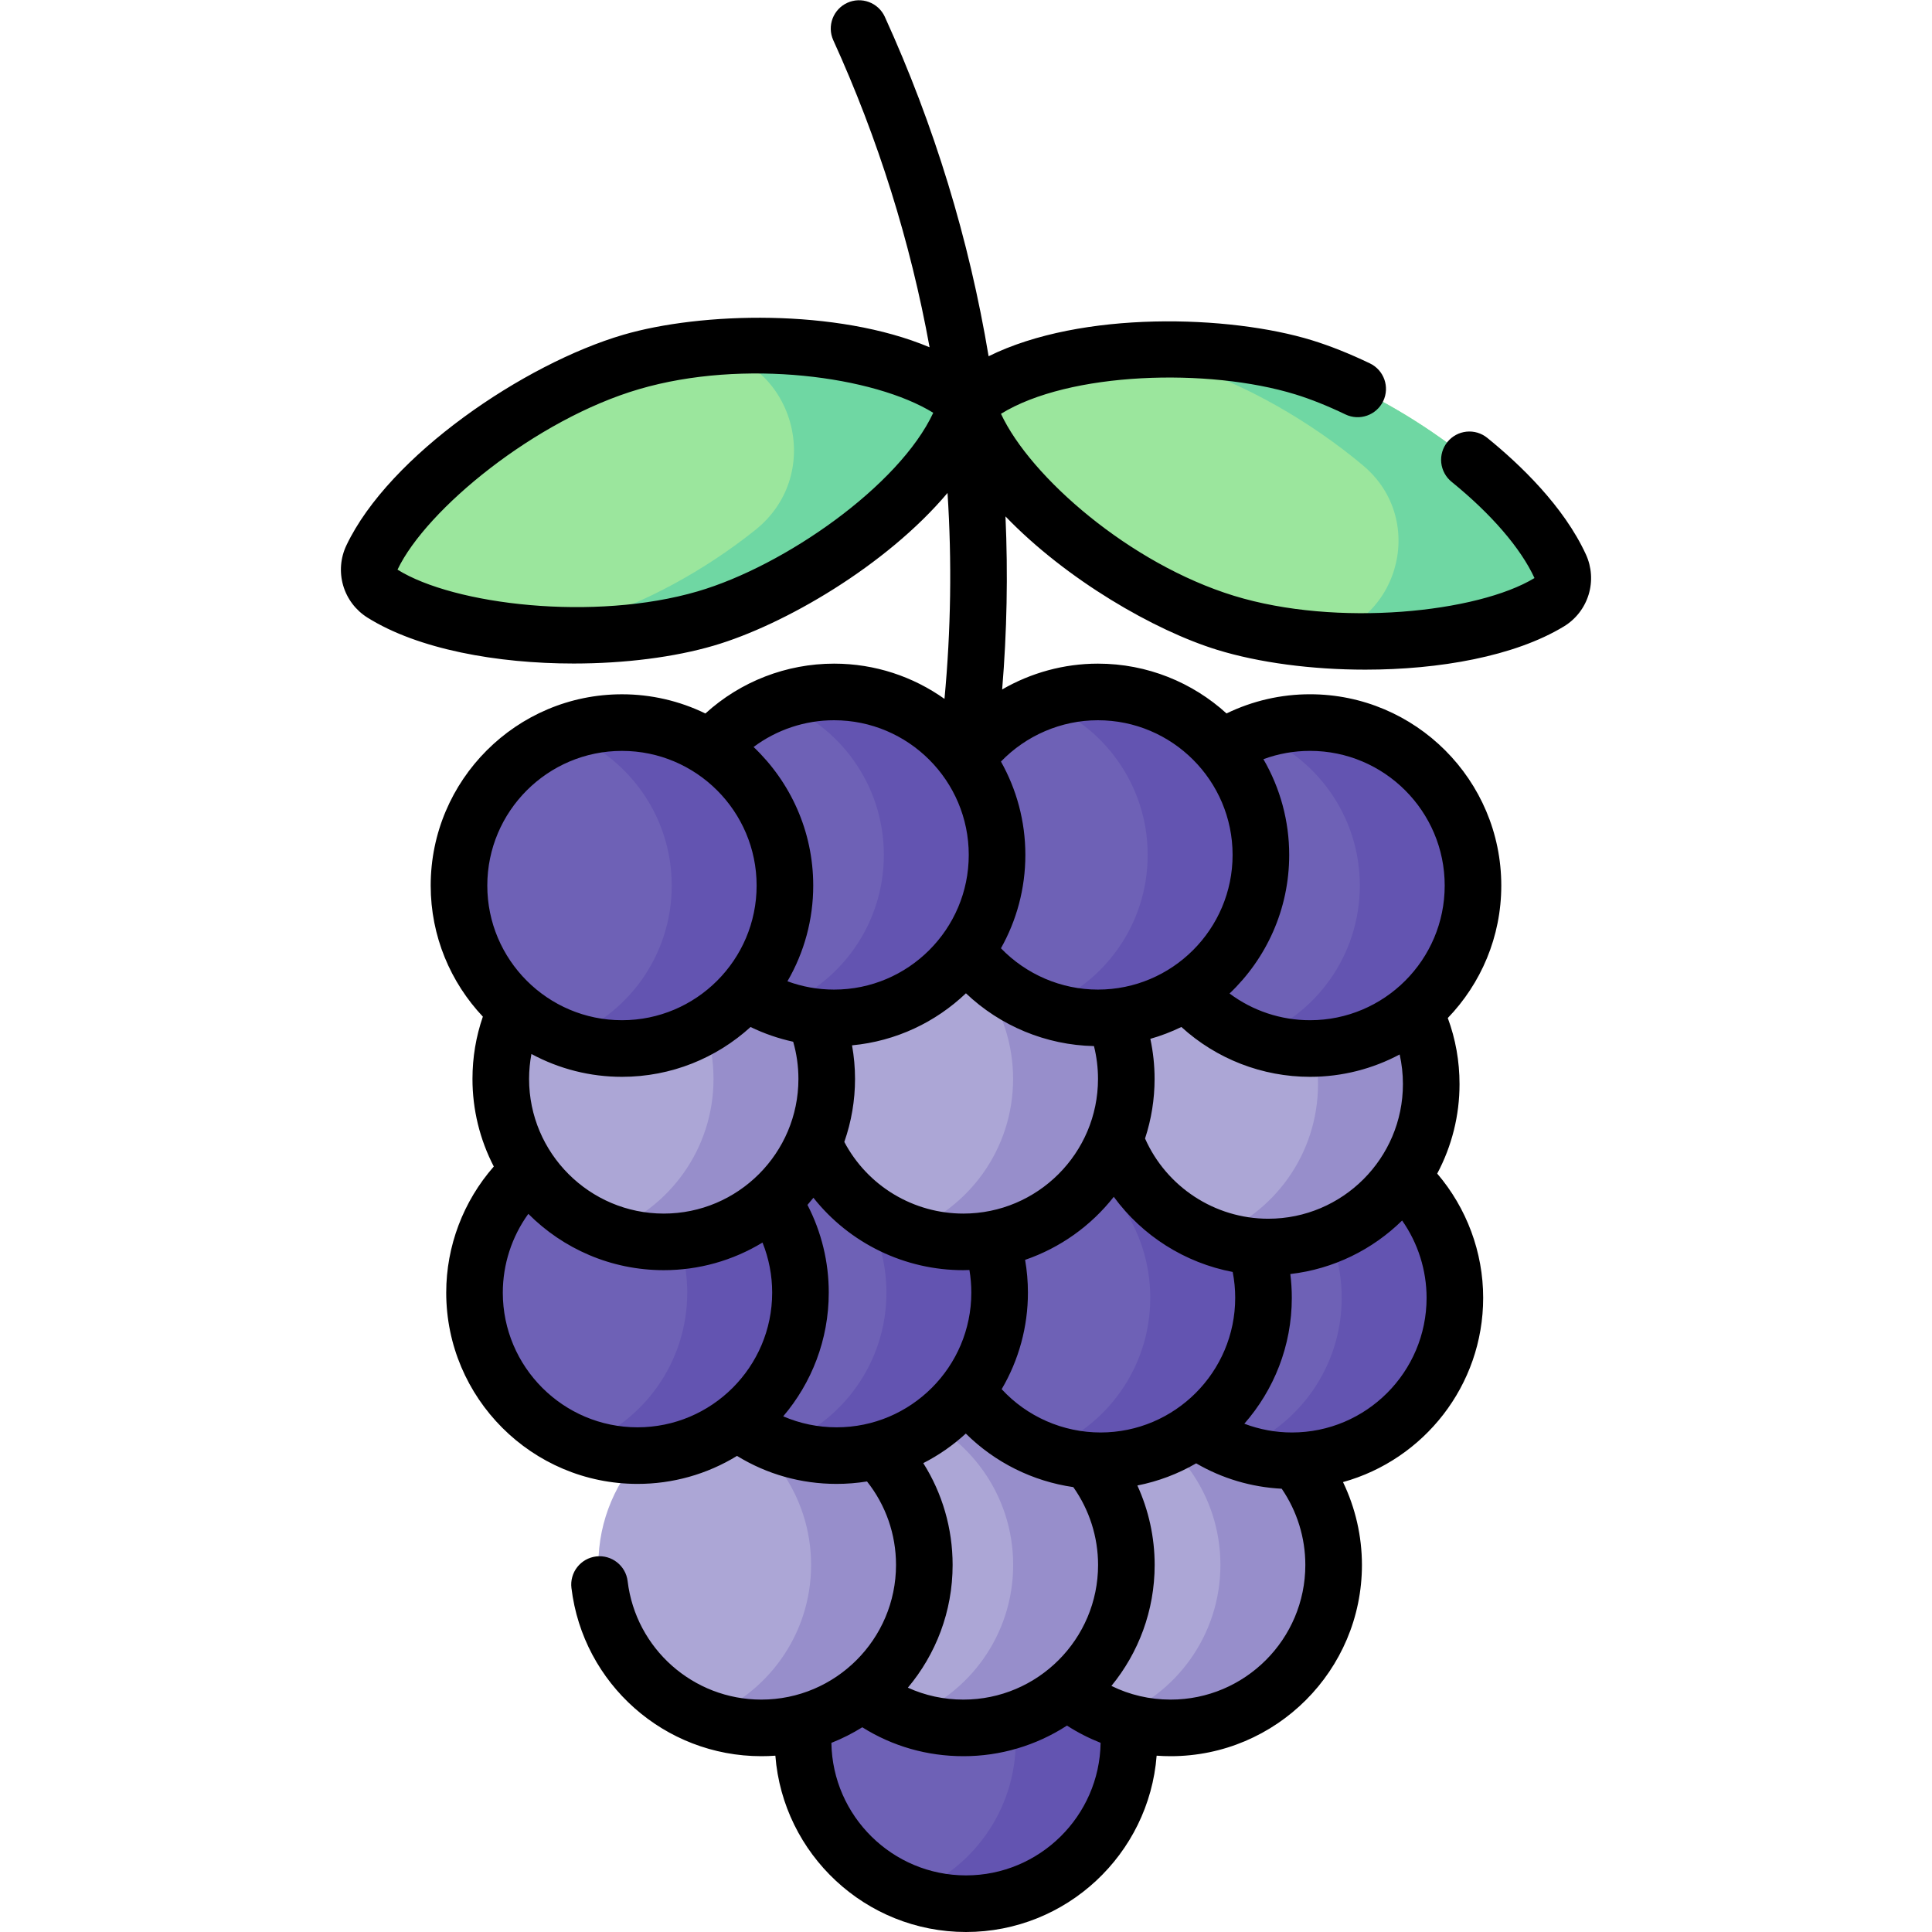 <svg xmlns="http://www.w3.org/2000/svg" fill="none" viewBox="0 0 80 80" height="80" width="80">
<g clip-path="url(#clip0_1_14)">
<g clip-path="url(#clip1_1_14)">
<path fill="#9BE69D" d="M50.751 25.79C46.746 24.559 41.053 20.497 40.047 16.713C42.99 14.145 49.974 13.978 53.978 15.209C57.66 16.341 62.989 19.935 64.604 23.448C64.851 23.985 64.654 24.631 64.148 24.938C60.85 26.94 54.432 26.922 50.751 25.79Z"></path>
<path fill="#6FD7A3" d="M64.608 23.457C62.998 19.941 57.663 16.342 53.978 15.21C51.836 14.551 48.842 14.293 46.069 14.588C47.246 14.71 48.351 14.921 49.29 15.21C51.469 15.879 54.224 17.411 56.445 19.277C59.188 21.582 57.856 26.063 54.293 26.438L54.22 26.445C57.674 26.783 61.742 26.399 64.148 24.938C64.655 24.631 64.855 23.996 64.608 23.457Z"></path>
<path fill="#9BE69D" d="M26.136 14.988C30.157 13.81 37.137 14.069 40.047 16.677C38.99 20.446 33.244 24.433 29.224 25.611C25.527 26.693 19.11 26.626 15.839 24.581C15.337 24.267 15.148 23.619 15.402 23.084C17.064 19.593 22.439 16.071 26.136 14.988Z"></path>
<path fill="#6FD7A3" d="M29.061 14.438L29.137 14.446C32.872 14.852 34.215 19.588 31.283 21.939C29.166 23.636 26.619 25.001 24.536 25.611C23.62 25.879 22.537 26.077 21.375 26.191C24.153 26.468 27.126 26.225 29.224 25.611C33.244 24.433 38.99 20.447 40.047 16.677C37.761 14.628 32.963 14.03 29.061 14.438Z"></path>
<path fill="#6E61B6" d="M40 78.828C43.727 78.828 46.748 75.807 46.748 72.08C46.748 68.353 43.727 65.332 40 65.332C36.273 65.332 33.252 68.353 33.252 72.08C33.252 75.807 36.273 78.828 40 78.828Z"></path>
<path fill="#6354B1" d="M40 65.332C39.176 65.332 38.386 65.48 37.656 65.751C40.228 66.703 42.061 69.177 42.061 72.08C42.061 74.983 40.228 77.457 37.656 78.409C38.406 78.687 39.2 78.829 40 78.828C43.727 78.828 46.748 75.807 46.748 72.08C46.748 68.353 43.727 65.332 40 65.332Z"></path>
<path fill="#ACA6D6" d="M48.475 71.548C52.202 71.548 55.223 68.527 55.223 64.8C55.223 61.073 52.202 58.052 48.475 58.052C44.748 58.052 41.727 61.073 41.727 64.8C41.727 68.527 44.748 71.548 48.475 71.548Z"></path>
<path fill="#978ECB" d="M48.475 58.052C47.651 58.052 46.861 58.2 46.131 58.47C48.702 59.423 50.535 61.897 50.535 64.8C50.535 67.702 48.702 70.177 46.131 71.129C46.881 71.407 47.675 71.549 48.475 71.548C52.202 71.548 55.223 68.527 55.223 64.8C55.223 61.073 52.202 58.052 48.475 58.052Z"></path>
<path fill="#ACA6D6" d="M39.893 71.548C43.62 71.548 46.641 68.527 46.641 64.8C46.641 61.073 43.62 58.052 39.893 58.052C36.166 58.052 33.145 61.073 33.145 64.8C33.145 68.527 36.166 71.548 39.893 71.548Z"></path>
<path fill="#978ECB" d="M39.893 58.052C39.069 58.052 38.279 58.2 37.549 58.47C40.12 59.423 41.953 61.897 41.953 64.8C41.953 67.702 40.12 70.177 37.549 71.129C38.299 71.407 39.093 71.549 39.893 71.548C43.62 71.548 46.641 68.527 46.641 64.8C46.641 61.073 43.62 58.052 39.893 58.052Z"></path>
<path fill="#ACA6D6" d="M31.525 71.548C35.252 71.548 38.273 68.527 38.273 64.8C38.273 61.073 35.252 58.052 31.525 58.052C27.799 58.052 24.777 61.073 24.777 64.8C24.777 68.527 27.799 71.548 31.525 71.548Z"></path>
<path fill="#978ECB" d="M31.525 58.052C30.701 58.052 29.912 58.2 29.182 58.47C31.753 59.423 33.586 61.897 33.586 64.8C33.586 67.702 31.753 70.177 29.182 71.129C29.932 71.407 30.725 71.549 31.525 71.548C35.252 71.548 38.273 68.527 38.273 64.8C38.273 61.073 35.252 58.052 31.525 58.052Z"></path>
<path fill="#6E61B6" d="M53.496 60.488C57.223 60.488 60.244 57.467 60.244 53.74C60.244 50.013 57.223 46.992 53.496 46.992C49.769 46.992 46.748 50.013 46.748 53.74C46.748 57.467 49.769 60.488 53.496 60.488Z"></path>
<path fill="#6354B1" d="M53.496 46.992C52.672 46.992 51.883 47.14 51.153 47.41C53.724 48.363 55.557 50.837 55.557 53.74C55.557 56.642 53.724 59.117 51.153 60.069C51.903 60.347 52.696 60.489 53.496 60.488C57.223 60.488 60.244 57.467 60.244 53.74C60.244 50.013 57.223 46.992 53.496 46.992Z"></path>
<path fill="#6E61B6" d="M45.57 60.488C49.297 60.488 52.318 57.467 52.318 53.74C52.318 50.013 49.297 46.992 45.57 46.992C41.843 46.992 38.822 50.013 38.822 53.74C38.822 57.467 41.843 60.488 45.57 60.488Z"></path>
<path fill="#6354B1" d="M45.57 46.992C44.746 46.992 43.956 47.14 43.226 47.41C45.797 48.363 47.63 50.837 47.63 53.74C47.63 56.642 45.797 59.117 43.226 60.069C43.976 60.347 44.77 60.489 45.57 60.488C49.297 60.488 52.318 57.467 52.318 53.74C52.318 50.013 49.297 46.992 45.57 46.992Z"></path>
<path fill="#6E61B6" d="M34.644 60.274C38.371 60.274 41.392 57.252 41.392 53.526C41.392 49.799 38.371 46.778 34.644 46.778C30.918 46.778 27.896 49.799 27.896 53.526C27.896 57.252 30.918 60.274 34.644 60.274Z"></path>
<path fill="#6E61B6" d="M26.397 60.274C30.124 60.274 33.145 57.252 33.145 53.526C33.145 49.799 30.124 46.778 26.397 46.778C22.67 46.778 19.649 49.799 19.649 53.526C19.649 57.252 22.67 60.274 26.397 60.274Z"></path>
<path fill="#6354B1" d="M26.397 46.778C25.572 46.778 24.783 46.926 24.053 47.196C26.624 48.149 28.457 50.623 28.457 53.526C28.457 56.428 26.624 58.903 24.053 59.855C24.803 60.133 25.597 60.275 26.397 60.274C30.123 60.274 33.145 57.252 33.145 53.526C33.145 49.799 30.124 46.778 26.397 46.778Z"></path>
<path fill="#6354B1" d="M34.644 46.778C33.82 46.778 33.031 46.926 32.301 47.196C34.872 48.149 36.705 50.623 36.705 53.526C36.705 56.428 34.872 58.903 32.301 59.855C33.051 60.133 33.844 60.275 34.644 60.274C38.371 60.274 41.392 57.252 41.392 53.526C41.392 49.799 38.371 46.778 34.644 46.778Z"></path>
<path fill="#ACA6D6" d="M52.515 51.638C56.242 51.638 59.263 48.617 59.263 44.89C59.263 41.163 56.242 38.142 52.515 38.142C48.788 38.142 45.767 41.163 45.767 44.89C45.767 48.617 48.788 51.638 52.515 51.638Z"></path>
<path fill="#978ECB" d="M52.515 38.142C51.691 38.142 50.902 38.29 50.172 38.561C52.743 39.513 54.576 41.987 54.576 44.89C54.576 47.793 52.743 50.267 50.172 51.219C50.922 51.497 51.715 51.639 52.515 51.638C56.242 51.638 59.263 48.617 59.263 44.89C59.263 41.163 56.242 38.142 52.515 38.142Z"></path>
<path fill="#ACA6D6" d="M27.485 51.424C31.212 51.424 34.233 48.403 34.233 44.676C34.233 40.949 31.212 37.928 27.485 37.928C23.758 37.928 20.737 40.949 20.737 44.676C20.737 48.403 23.758 51.424 27.485 51.424Z"></path>
<path fill="#978ECB" d="M27.485 37.928C26.66 37.928 25.871 38.076 25.141 38.346C27.712 39.299 29.545 41.773 29.545 44.676C29.545 47.578 27.712 50.053 25.141 51.005C25.891 51.283 26.685 51.425 27.485 51.424C31.212 51.424 34.233 48.403 34.233 44.676C34.233 40.949 31.212 37.928 27.485 37.928Z"></path>
<path fill="#ACA6D6" d="M39.889 51.424C43.616 51.424 46.638 48.403 46.638 44.676C46.638 40.949 43.616 37.928 39.889 37.928C36.163 37.928 33.141 40.949 33.141 44.676C33.141 48.403 36.163 51.424 39.889 51.424Z"></path>
<path fill="#978ECB" d="M39.889 37.928C39.065 37.928 38.276 38.076 37.546 38.346C40.117 39.299 41.95 41.773 41.95 44.676C41.95 47.578 40.117 50.053 37.546 51.005C38.296 51.283 39.09 51.425 39.889 51.424C43.616 51.424 46.638 48.403 46.638 44.676C46.638 40.949 43.616 37.928 39.889 37.928Z"></path>
<path fill="#6E61B6" d="M54.246 43.417C57.973 43.417 60.994 40.396 60.994 36.669C60.994 32.942 57.973 29.921 54.246 29.921C50.519 29.921 47.498 32.942 47.498 36.669C47.498 40.396 50.519 43.417 54.246 43.417Z"></path>
<path fill="#6354B1" d="M54.246 29.921C53.422 29.921 52.632 30.069 51.902 30.34C54.474 31.292 56.307 33.766 56.307 36.669C56.307 39.572 54.474 42.046 51.902 42.998C52.653 43.276 53.446 43.418 54.246 43.417C57.973 43.417 60.994 40.396 60.994 36.669C60.994 32.942 57.973 29.921 54.246 29.921Z"></path>
<path fill="#6E61B6" d="M45.463 42.148C49.19 42.148 52.211 39.127 52.211 35.4C52.211 31.673 49.19 28.652 45.463 28.652C41.736 28.652 38.715 31.673 38.715 35.4C38.715 39.127 41.736 42.148 45.463 42.148Z"></path>
<path fill="#6354B1" d="M45.463 28.652C44.639 28.652 43.849 28.8 43.119 29.07C45.691 30.023 47.523 32.497 47.523 35.4C47.523 38.302 45.691 40.777 43.119 41.729C43.869 42.007 44.663 42.149 45.463 42.148C49.19 42.148 52.211 39.127 52.211 35.4C52.211 31.673 49.19 28.652 45.463 28.652Z"></path>
<path fill="#6E61B6" d="M34.537 42.148C38.264 42.148 41.285 39.127 41.285 35.4C41.285 31.673 38.264 28.652 34.537 28.652C30.81 28.652 27.789 31.673 27.789 35.4C27.789 39.127 30.81 42.148 34.537 42.148Z"></path>
<path fill="#6E61B6" d="M25.754 43.417C29.481 43.417 32.502 40.396 32.502 36.669C32.502 32.942 29.481 29.921 25.754 29.921C22.027 29.921 19.006 32.942 19.006 36.669C19.006 40.396 22.027 43.417 25.754 43.417Z"></path>
<path fill="#6354B1" d="M25.754 29.921C24.93 29.921 24.14 30.069 23.41 30.34C25.982 31.292 27.815 33.766 27.815 36.669C27.815 39.572 25.982 42.046 23.41 42.998C24.16 43.276 24.954 43.418 25.754 43.417C29.481 43.417 32.502 40.396 32.502 36.669C32.502 32.942 29.481 29.921 25.754 29.921Z"></path>
<path fill="#6354B1" d="M34.537 28.652C33.713 28.652 32.924 28.8 32.194 29.07C34.765 30.023 36.598 32.497 36.598 35.4C36.598 38.302 34.765 40.777 32.194 41.729C32.944 42.007 33.737 42.149 34.537 42.148C38.264 42.148 41.285 39.127 41.285 35.4C41.285 31.673 38.264 28.652 34.537 28.652Z"></path>
<path fill="black" d="M65.669 22.958C64.751 20.962 62.942 19.232 61.586 18.132C61.467 18.035 61.329 17.962 61.181 17.917C61.034 17.873 60.879 17.858 60.725 17.874C60.572 17.89 60.423 17.935 60.287 18.009C60.152 18.082 60.032 18.181 59.935 18.301C59.837 18.421 59.765 18.559 59.721 18.707C59.677 18.855 59.663 19.01 59.679 19.163C59.696 19.316 59.742 19.465 59.816 19.6C59.889 19.736 59.989 19.855 60.109 19.952C61.752 21.285 62.971 22.7 63.54 23.936C61.186 25.365 55.364 25.982 51.095 24.67C46.776 23.342 42.666 19.748 41.448 17.135C44.265 15.392 50.042 15.225 53.634 16.329C54.275 16.526 54.974 16.806 55.711 17.16C56.294 17.44 56.994 17.194 57.275 16.611C57.555 16.027 57.309 15.327 56.725 15.047C55.883 14.643 55.075 14.321 54.322 14.089C50.922 13.044 44.79 12.845 40.936 14.751C40.13 9.915 38.687 5.192 36.634 0.686C36.503 0.406 36.267 0.19 35.977 0.083C35.687 -0.024 35.367 -0.012 35.086 0.116C34.805 0.244 34.586 0.478 34.476 0.767C34.367 1.056 34.375 1.376 34.501 1.658C36.361 5.741 37.698 10.01 38.492 14.38C34.649 12.762 29.021 12.922 25.807 13.863C21.703 15.066 16.118 18.855 14.344 22.581C14.097 23.1 14.049 23.692 14.21 24.244C14.371 24.796 14.73 25.27 15.218 25.575C17.316 26.887 20.587 27.475 23.754 27.475C25.857 27.475 27.916 27.215 29.553 26.735C32.463 25.883 36.699 23.422 39.235 20.412C39.419 23.245 39.376 26.096 39.109 28.939C37.817 28.021 36.24 27.48 34.538 27.48C32.566 27.48 30.666 28.216 29.209 29.544C28.133 29.02 26.951 28.748 25.754 28.749C21.387 28.749 17.834 32.302 17.834 36.669C17.834 38.768 18.657 40.678 19.994 42.097C19.709 42.922 19.564 43.786 19.564 44.675C19.563 45.938 19.866 47.182 20.447 48.303C19.187 49.739 18.477 51.594 18.477 53.525C18.477 57.892 22.03 61.445 26.397 61.445C27.851 61.447 29.278 61.046 30.518 60.286C31.757 61.046 33.167 61.445 34.644 61.445C35.065 61.445 35.485 61.411 35.901 61.344C36.678 62.324 37.102 63.53 37.102 64.8C37.102 67.875 34.6 70.377 31.525 70.377C28.705 70.377 26.325 68.269 25.989 65.473C25.912 64.831 25.327 64.371 24.685 64.449C24.533 64.468 24.385 64.516 24.251 64.591C24.117 64.667 23.999 64.768 23.904 64.889C23.808 65.01 23.738 65.149 23.697 65.297C23.655 65.445 23.643 65.6 23.662 65.753C24.139 69.725 27.519 72.72 31.525 72.72C31.721 72.72 31.914 72.713 32.106 72.699C32.423 76.778 35.841 80 40 80C44.159 80 47.577 76.778 47.894 72.699C48.087 72.713 48.281 72.72 48.475 72.72C52.842 72.72 56.395 69.167 56.395 64.8C56.394 63.613 56.126 62.441 55.611 61.37C58.954 60.443 61.415 57.374 61.415 53.739C61.415 51.847 60.73 50.021 59.512 48.596C60.12 47.455 60.437 46.183 60.436 44.891C60.436 43.941 60.272 43.025 59.95 42.154C61.321 40.73 62.165 38.797 62.165 36.669C62.165 32.301 58.612 28.748 54.245 28.748C53.047 28.747 51.865 29.019 50.788 29.542C49.38 28.262 47.511 27.48 45.462 27.48C44.055 27.48 42.688 27.859 41.497 28.549C41.695 26.166 41.741 23.773 41.635 21.384C44.16 24.005 47.807 26.111 50.406 26.91C52.125 27.439 54.314 27.729 56.535 27.729C59.594 27.729 62.716 27.178 64.756 25.94C65.248 25.642 65.612 25.173 65.781 24.623C65.949 24.073 65.909 23.48 65.669 22.958ZM28.894 24.486C24.609 25.741 18.795 25.047 16.46 23.588C17.647 21.095 22.178 17.368 26.466 16.113C30.8 14.843 36.198 15.581 38.644 17.093C37.242 20.104 32.502 23.429 28.894 24.486ZM35.281 43.285C37.101 43.114 38.744 42.325 39.997 41.13C41.419 42.483 43.313 43.275 45.299 43.316C45.41 43.761 45.466 44.217 45.466 44.675C45.466 47.75 42.964 50.252 39.889 50.252C38.875 50.252 37.881 49.976 37.012 49.453C36.144 48.931 35.435 48.181 34.961 47.285C35.255 46.446 35.405 45.564 35.405 44.675C35.405 44.205 35.362 43.741 35.281 43.285ZM34.538 29.824C37.612 29.824 40.114 32.325 40.114 35.4C40.114 38.475 37.612 40.977 34.538 40.977C33.872 40.977 33.22 40.859 32.606 40.633C33.307 39.429 33.675 38.061 33.674 36.669C33.674 34.412 32.724 32.375 31.204 30.931C32.167 30.212 33.336 29.823 34.538 29.824ZM33.061 44.675C33.061 47.75 30.559 50.252 27.485 50.252C24.41 50.252 21.908 47.75 21.908 44.675C21.908 44.325 21.942 43.98 22.005 43.643C23.157 44.265 24.445 44.59 25.754 44.589C27.803 44.589 29.672 43.807 31.079 42.526C31.642 42.799 32.234 43.003 32.844 43.136C32.988 43.636 33.061 44.154 33.061 44.675ZM20.178 36.669C20.178 33.594 22.679 31.093 25.754 31.093C28.829 31.093 31.33 33.594 31.33 36.669C31.33 39.744 28.829 42.245 25.754 42.245C22.679 42.245 20.178 39.744 20.178 36.669ZM26.397 59.102C23.322 59.102 20.82 56.6 20.82 53.525C20.821 52.354 21.191 51.212 21.877 50.263C23.312 51.703 25.296 52.595 27.485 52.595C28.927 52.596 30.342 52.2 31.574 51.451C31.838 52.11 31.974 52.814 31.974 53.525C31.974 56.6 29.472 59.102 26.397 59.102ZM34.644 59.102C33.87 59.102 33.123 58.946 32.431 58.647C33.606 57.265 34.317 55.477 34.317 53.525C34.319 52.261 34.016 51.014 33.435 49.892C33.52 49.795 33.602 49.697 33.682 49.597C34.424 50.533 35.367 51.288 36.442 51.807C37.517 52.327 38.695 52.596 39.889 52.595C39.974 52.595 40.058 52.591 40.142 52.588C40.194 52.895 40.22 53.209 40.22 53.525C40.22 56.6 37.719 59.102 34.644 59.102ZM38.231 60.585C38.871 60.258 39.463 59.846 39.992 59.361C41.2 60.558 42.76 61.335 44.443 61.578C45.11 62.52 45.468 63.646 45.469 64.8C45.469 67.875 42.967 70.377 39.892 70.377C39.084 70.377 38.307 70.208 37.593 69.883C38.748 68.507 39.446 66.734 39.446 64.8C39.445 63.286 39.02 61.836 38.231 60.585ZM40 77.656C36.955 77.656 34.473 75.202 34.426 72.168C34.871 71.992 35.299 71.776 35.705 71.523C36.957 72.308 38.388 72.72 39.892 72.72C41.414 72.722 42.904 72.281 44.181 71.453C44.621 71.736 45.088 71.975 45.574 72.167C45.528 75.201 43.046 77.656 40 77.656ZM45.57 59.316C44.801 59.315 44.041 59.156 43.336 58.847C42.632 58.539 41.999 58.088 41.477 57.523C42.19 56.311 42.565 54.931 42.564 53.525C42.564 53.067 42.525 52.614 42.447 52.168C43.897 51.67 45.172 50.763 46.119 49.558C47.308 51.18 49.068 52.292 51.043 52.669C51.112 53.02 51.147 53.378 51.147 53.739C51.147 56.814 48.645 59.316 45.57 59.316ZM47.633 43.016C48.075 42.89 48.505 42.726 48.918 42.525C50.374 43.853 52.274 44.589 54.245 44.589C55.586 44.589 56.849 44.253 57.957 43.663C58.046 44.061 58.092 44.471 58.092 44.891C58.092 47.965 55.59 50.465 52.516 50.465C50.301 50.465 48.3 49.145 47.414 47.143C47.676 46.346 47.809 45.513 47.809 44.675C47.809 44.112 47.749 43.557 47.633 43.016ZM48.475 70.377C47.606 70.377 46.776 70.182 46.021 69.81C47.14 68.444 47.812 66.699 47.812 64.8C47.812 63.658 47.564 62.536 47.096 61.511C47.953 61.342 48.775 61.032 49.531 60.594C50.61 61.222 51.815 61.58 53.073 61.645C53.709 62.574 54.051 63.674 54.051 64.8C54.051 67.875 51.55 70.377 48.475 70.377ZM53.497 59.316C52.823 59.316 52.155 59.193 51.525 58.953C52.747 57.559 53.491 55.735 53.491 53.739C53.491 53.409 53.47 53.08 53.429 52.755C55.222 52.548 56.834 51.741 58.059 50.539C58.717 51.477 59.07 52.594 59.072 53.739C59.072 56.814 56.571 59.316 53.497 59.316ZM52.315 31.436C52.933 31.208 53.587 31.092 54.245 31.092C57.32 31.092 59.822 33.594 59.822 36.669C59.822 39.744 57.32 42.245 54.245 42.245C53.044 42.246 51.875 41.858 50.913 41.139C52.433 39.695 53.383 37.657 53.383 35.4C53.384 34.008 53.015 32.64 52.315 31.436ZM45.462 29.824C48.538 29.824 51.039 32.325 51.039 35.4C51.039 38.475 48.537 40.977 45.462 40.977C43.942 40.977 42.491 40.347 41.447 39.266C42.09 38.121 42.458 36.803 42.458 35.4C42.458 33.997 42.09 32.679 41.447 31.535C42.491 30.453 43.942 29.824 45.462 29.824Z"></path>
</g>
</g>
<defs>
<clipPath id="clip0_1_14">
<rect fill="white" height="80" width="80"></rect>
</clipPath>
<clipPath id="clip1_1_14">
<rect fill="white" height="80" width="80"></rect>
</clipPath>
</defs>
</svg>
